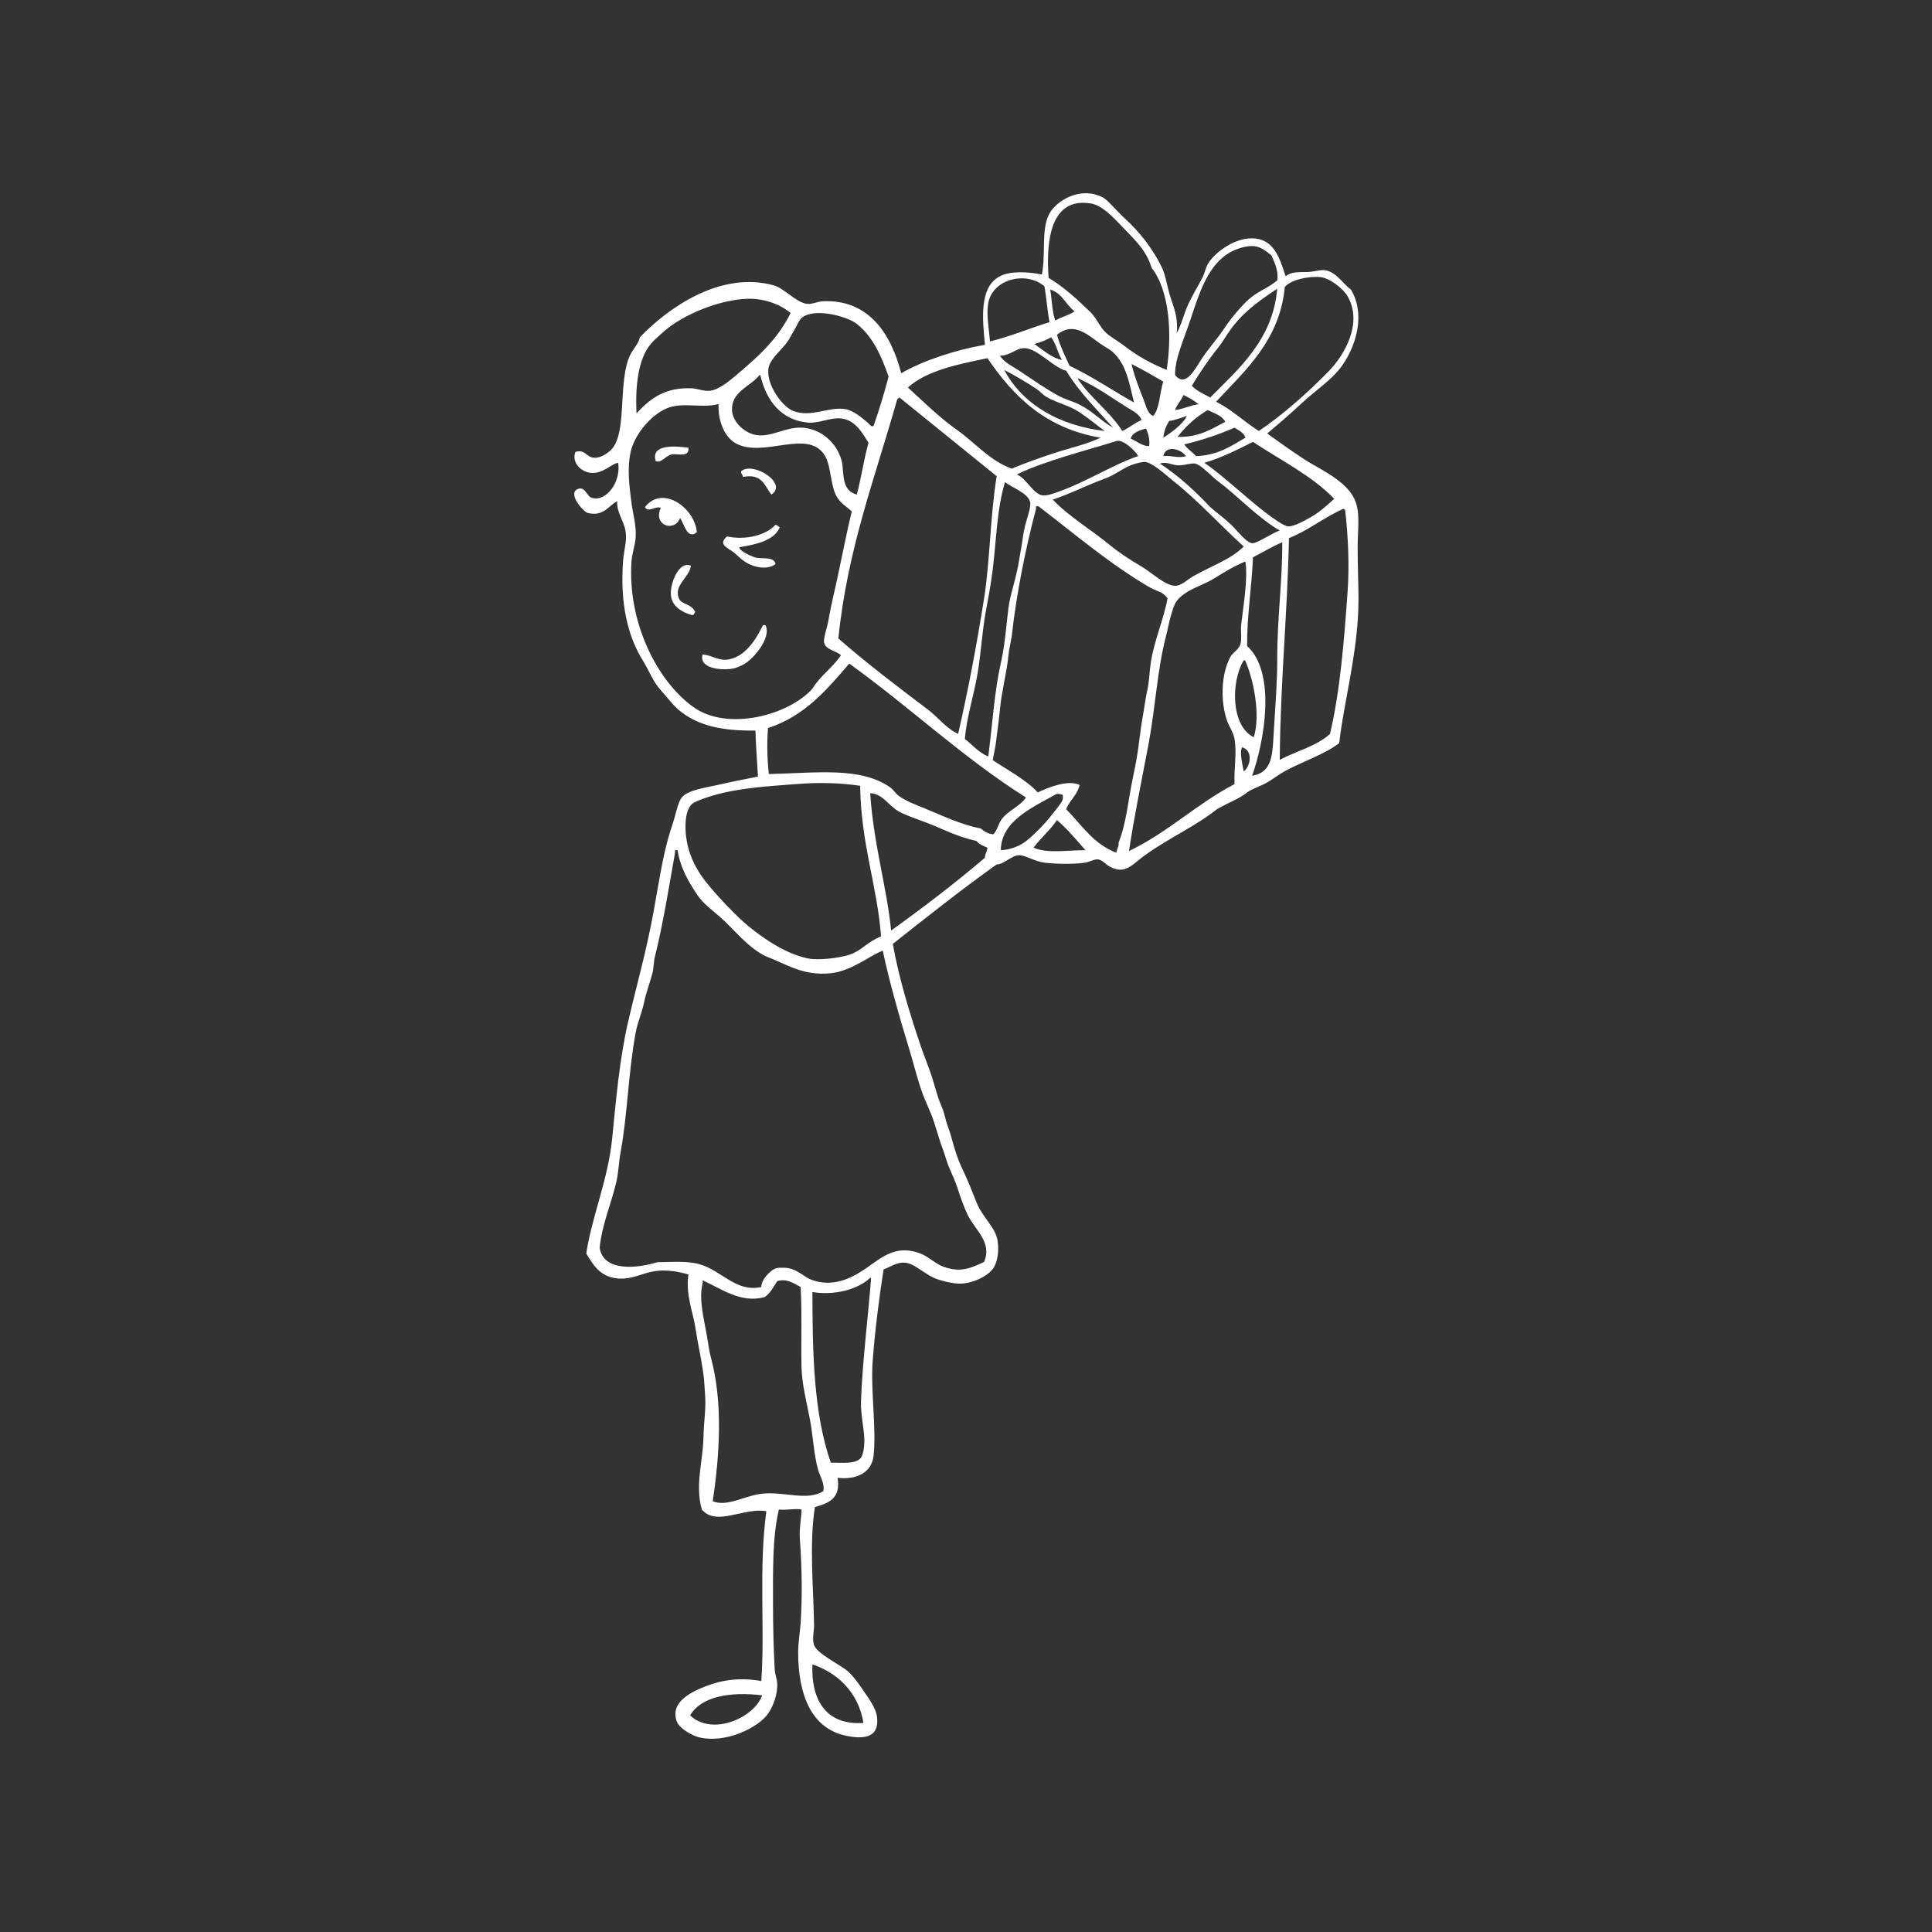 <svg xmlns="http://www.w3.org/2000/svg" xmlns:xlink="http://www.w3.org/1999/xlink" width="1080" zoomAndPan="magnify" viewBox="0 0 810 810" height="1080" preserveAspectRatio="xMidYMid meet" version="1.0"><rect x="0" y="0" width="810" height="810" fill="#333333" stroke="none"/><defs><clipPath id="92c5a82fe3"><path d="M 240.531 81 L 569.781 81 L 569.781 729 L 240.531 729 Z M 240.531 81 " clip-rule="nonzero"/></clipPath></defs><path fill="#ffffff" d="M 288.633 187.711 C 289.117 192.031 283.797 190.023 281.609 190.516 C 278.754 191.164 277.43 194.285 274.938 193.324 C 272.633 186.18 283.012 186.949 288.633 187.711 " fill-opacity="1" fill-rule="evenodd"/><path fill="#ffffff" d="M 323.395 207.355 C 320.566 203.754 319.574 198.309 311.457 199.988 C 311.512 198.879 310.523 198.816 310.754 197.535 C 315.797 193.32 330.57 202.742 323.395 207.355 " fill-opacity="1" fill-rule="evenodd"/><path fill="#ffffff" d="M 292.145 223.145 C 288.047 226.453 286.863 219.531 285.121 217.18 C 282.824 223.305 273.605 220.289 277.043 212.969 C 274.996 211.816 271.918 215.211 270.371 212.617 C 277.898 202.996 291.426 213.184 292.145 223.145 " fill-opacity="1" fill-rule="evenodd"/><path fill="#ffffff" d="M 326.906 221.039 C 324.762 226.613 316.695 228.367 310.012 229.402 C 309.883 230.707 313.211 232.418 316.371 233.668 C 319.398 234.504 324.602 233.168 325.152 236.473 C 322.133 238.961 316.074 238.25 311.656 235.066 C 310.262 234.062 308.602 232.324 307.594 231.562 C 305.105 229.684 300.863 228.277 304.785 224.898 C 312.664 226.594 321.203 224.391 325.152 219.984 C 325.883 220.191 326.285 220.723 326.906 221.039 " fill-opacity="1" fill-rule="evenodd"/><path fill="#ffffff" d="M 289.684 237.176 C 288.895 242.289 282.445 245.309 284.59 250.781 C 285.719 253.664 289.527 252.793 291.441 256.469 C 291.105 257.07 291.082 257.875 290.035 257.875 C 286.141 256.711 281.488 254.344 281.258 249.105 C 281.035 244.117 284.793 235.012 289.684 237.176 " fill-opacity="1" fill-rule="evenodd"/><path fill="#ffffff" d="M 320.938 262.082 C 323.289 266.688 317.531 274.48 312.859 277.871 C 311.461 278.887 308.695 280.078 307.242 280.324 C 301.879 281.238 292.809 280.031 294.602 274.363 C 298.965 274.836 301.285 277.211 305.484 276.469 C 312.73 275.188 317.156 267.703 319.883 262.082 C 320.234 262.082 320.586 262.082 320.938 262.082 " fill-opacity="1" fill-rule="evenodd"/><g clip-path="url(#92c5a82fe3)"><path fill="#ffffff" d="M 289.332 719.195 C 298.727 728.098 316.379 720.031 319.531 710.773 C 306.328 709.156 294 711.148 289.332 719.195 Z M 362.02 722.352 C 359.891 709.668 351.363 701.414 340.602 697.797 C 339.988 713.551 346.961 723.402 362.02 722.352 Z M 294.602 536.77 C 294.602 537.125 294.602 537.473 294.602 537.824 C 292.859 544.891 295.133 552.824 296.355 559.926 C 296.883 562.973 297.328 566.465 298.113 569.398 C 303.02 587.746 301.844 609.195 298.812 629.387 C 304.879 631.938 312.332 626.988 319.531 626.23 C 328.855 625.246 338.441 629.445 345.168 625.18 C 345.855 622.035 343.906 619.27 343.059 616.406 C 341.195 610.102 340.938 602.336 339.547 595.008 C 338.117 587.48 336.199 580.266 336.039 573.254 C 335.781 562.254 336.309 551.297 335.684 539.578 C 332.996 538.258 330.035 535.844 325.855 537.125 C 324.254 539.5 322.988 542.215 320.586 543.785 C 310.75 546.594 302.293 540.27 294.602 536.77 Z M 340.602 541.684 C 340.664 566.559 341.008 592.371 348.328 613.25 C 352.605 613.168 358.898 614.008 360.969 611.145 C 362.105 609.57 362.477 605.5 362.375 603.074 C 362.18 598.617 360.805 592.633 360.969 587.637 C 361.504 571.562 364.059 551.152 365.184 536.07 C 365.16 535.855 365.129 535.656 364.832 535.719 C 359.844 540.566 349.781 543.266 340.602 541.684 Z M 283.012 357.504 C 280.559 371.422 277.844 388.125 274.586 401.008 C 273.996 403.332 274.125 405.758 273.531 408.023 C 272.457 412.141 270.91 416.031 270.02 420.301 C 269.113 424.641 267.297 428.695 266.508 432.93 C 263.406 449.598 263.125 467.051 260.188 483.098 C 259.438 487.195 259.312 491.512 258.434 495.375 C 256.324 504.609 252.449 513.043 251.41 523.09 C 252.918 533.199 266.875 531.871 275.629 529.18 C 282.074 529.125 288.309 528.543 293.547 530.105 C 302.668 532.832 308.766 541.949 319.18 539.578 C 319.219 536.801 321.59 534.289 323.746 532.562 C 325.863 531.25 326.453 531.59 327.961 531.512 C 333.559 531.219 336.723 535.191 339.898 536.422 C 350.734 540.617 359.664 534.27 365.883 529.754 C 372.555 524.914 377.867 522.531 385.902 525.547 C 389.324 526.832 392.309 529.984 395.734 531.16 C 402.855 533.598 406.961 531.727 412.586 529.055 C 416.152 520.66 408.578 515.621 405.566 509.059 C 404.121 505.918 402.727 502.172 401.703 498.883 C 400.551 495.188 399.035 492.227 397.676 488.859 C 396.812 486.727 396.172 484.098 395.383 482.043 C 393.332 476.707 392.301 471.918 390.465 467.309 C 389.312 464.418 388.035 461.758 386.953 458.891 C 384.676 452.867 383.266 446.605 381.336 440.297 C 377.137 426.586 372.836 411.508 370.098 398.551 C 364.098 400.984 357.043 407.055 348.328 408.023 C 336.797 409.301 329.59 404.141 321.289 401.008 C 313.652 397.48 307.773 389.625 301.977 384.52 C 298.785 381.707 294.777 378.801 292.492 375.398 C 288.949 370.117 285.309 364.258 284.066 356.453 C 283.715 356.453 283.363 356.453 283.012 356.453 C 283.012 356.805 283.012 357.156 283.012 357.504 Z M 443.137 343.824 C 440.258 348.082 436.348 351.309 433.305 355.398 C 439.355 357.984 447.605 356.379 455.074 356.453 C 451.266 352.074 447.543 347.609 443.137 343.824 Z M 442.785 332.949 C 433.59 338.242 419.684 343.926 419.609 356.453 C 423.32 356.262 427.109 354.918 429.793 352.945 C 432.734 350.785 438.266 345.203 440.328 342.422 C 441.195 341.254 443.031 339.168 443.766 338.059 C 444.949 336.266 445.844 335.875 445.598 333.301 C 444.707 332.844 443.168 332.73 442.785 332.949 Z M 373.609 390.133 C 387.164 380.402 400.363 370.316 412.938 359.609 C 412.93 357.848 413.883 357.047 413.992 355.398 C 412.328 354.605 410.426 354.055 409.426 352.594 C 400.742 350.652 395.309 347.52 388.359 344.875 C 384.176 343.285 379.414 341.746 376.418 339.965 C 372.555 337.664 370.27 333.23 365.535 332.598 C 365.301 332.598 365.066 332.598 364.832 332.598 C 366.258 354.039 371.828 372.074 373.609 390.133 Z M 333.578 328.738 C 321.891 329.684 309.918 330.246 298.465 333.648 C 295.609 334.5 291.105 336.113 290.035 337.156 C 287.102 340.035 286.945 347.031 287.93 352.594 C 289.863 363.52 296.27 370.535 303.027 377.852 C 309.684 385.059 314.449 389.238 320.938 393.641 C 326.027 397.094 331.879 400.258 338.145 401.711 C 343.047 402.844 352.16 401.586 356.051 400.305 C 361.262 398.594 363.41 394.992 369.395 392.586 C 367.629 370.418 361.031 354.426 360.617 329.441 C 352.125 328.188 343.219 327.961 333.578 328.738 Z M 521.445 323.477 C 524.477 321.027 525.324 314.574 520.742 313.301 C 519.574 315.562 520.961 320.605 521.445 323.477 Z M 356.051 278.223 C 346.656 289.184 337.359 300.242 321.992 305.234 C 321.465 311.848 321.664 318.27 322.34 324.527 C 342.941 324.027 360.898 321.461 373.258 330.141 C 374.578 331.07 375.48 332.719 376.77 333.648 C 379.809 335.848 383.891 337.391 387.656 338.91 C 395.305 342.008 402.586 345.676 411.184 347.332 C 412.559 348.531 414.102 349.562 416.449 349.789 C 418.301 347.875 418.469 345.496 419.961 343.473 C 422.672 339.801 427.562 338.164 430.145 334.352 C 403.531 317.559 381.336 296.348 356.051 278.223 Z M 522.148 277.168 C 522.07 276.895 521.852 276.762 521.445 276.816 C 516.051 285.707 515.941 304.328 525.66 309.094 C 528.504 299.871 525.715 285.332 522.148 277.168 Z M 517.582 309.793 C 517.129 307.062 515.301 304.641 514.422 302.078 C 511.66 294.016 511.871 282.875 515.828 275.414 C 516.75 273.668 519.383 272.312 520.039 270.152 C 520.734 267.867 520.055 264.492 520.391 261.734 C 521.469 252.824 523.211 242.156 522.148 235.422 C 517.746 237.141 513.797 239.57 509.152 242.438 C 505.18 244.895 500.43 246.316 496.863 248.754 C 492.715 251.586 492.242 253.52 490.828 258.395 C 490.074 261.004 489.504 264.25 488.785 266.996 C 485.156 280.914 484.406 296.879 481.414 312.602 C 478.527 327.773 475.426 342.859 473.336 356.805 C 489.652 349.016 501.73 336.992 517.582 328.738 C 517.309 321.648 518.617 316.008 517.582 309.793 Z M 522.852 270.855 C 535.137 281.941 530.176 310.648 524.957 325.23 C 533.707 323.793 533.469 316.105 534.086 305.934 C 534.598 297.523 535.527 285.387 535.488 276.816 C 535.418 259.141 537.668 244.266 537.598 227.352 C 533.219 229.176 529.414 231.574 525.305 233.668 C 524.828 245.773 522.785 258.078 522.852 270.855 Z M 540.406 225.598 C 539.734 257.859 536.801 285.609 536.543 318.566 C 543.488 314.863 552.086 312.809 557.613 307.691 C 561.891 289.531 563.512 268.609 564.988 248.051 C 565.789 236.867 565.195 224.355 563.934 213.672 C 563.582 213.672 563.516 213.387 563.23 213.32 C 555.094 216.887 548.781 222.273 540.406 225.598 Z M 434.359 213.32 C 430.094 229.527 426.277 248.035 424.176 266.645 C 423.965 268.527 423.094 271.926 422.918 273.742 C 422.086 282.324 420.059 288.957 419.262 297.164 C 418.723 302.668 418.07 306.918 417.43 312.234 C 417.43 312.234 416.848 315.328 416.211 318.691 C 421.781 322.457 430.547 327.102 435.062 332.246 C 439.59 330.062 447.934 326.785 452.621 329.09 C 451.68 333.414 448.445 335.445 447 339.262 C 453.516 345.852 458.492 353.977 468.07 357.504 C 467.996 356.406 469.469 354.109 468.883 353.531 C 472.344 344.832 472.922 335.602 475.102 325.391 C 476.074 320.832 477.008 315.793 477.551 311.199 C 478.043 307.051 478.633 302.945 479.367 298.836 C 479.945 295.59 480.367 292.301 481.062 289.098 C 481.867 285.395 481.891 281.605 482.469 277.871 C 483.953 268.215 487.863 259.883 489.492 250.859 C 487.754 248.145 484.688 247.789 482.117 246.297 C 465.395 236.586 450.449 223.77 435.414 212.27 C 435.062 212.27 434.711 212.27 434.359 212.27 C 434.359 212.617 434.359 212.969 434.359 213.32 Z M 419.746 277.277 C 421.348 270.148 421.82 262.77 422.77 255.066 C 423.52 249.027 426.32 241.711 427.336 234.371 C 427.551 232.816 428.176 229.855 428.402 228.309 C 428.75 225.945 428.945 223.758 429.793 220.336 C 430.516 217.43 432.355 212.559 431.902 210.516 C 431.035 206.633 423.77 204.234 421.367 202.094 C 417.875 213.465 417.75 226.82 416.098 239.633 C 415.363 245.352 414.352 250.688 413.289 256.469 C 411.684 265.219 411.305 274.066 409.777 282.781 C 408.188 291.852 405.289 300.664 404.512 309.793 C 407.727 312.312 410.285 315.488 414.344 317.16 C 416.156 302.918 416.883 289.996 419.746 277.277 Z M 507.047 212.27 C 510.031 214.969 512.785 216.816 516.18 219.984 C 518.562 222.215 523.102 228.469 525.66 227.703 C 528.824 226.758 534.102 223.105 536.543 222.441 C 527.09 216.867 519.234 208.18 510.207 201.395 C 507.754 199.547 503.73 194.965 501.078 194.375 C 499.523 194.031 496.156 195.262 493.703 195.078 C 490.863 194.863 488.902 193.395 486.328 194.375 C 494.094 199.48 500.828 205.617 507.047 212.27 Z M 491.598 201.395 C 488.957 199.305 483.129 193.836 480.008 193.676 C 478.586 193.602 475.32 194.543 474.039 195.078 C 470.371 196.602 467.129 199.25 463.152 200.691 C 455.391 203.508 448.805 207.027 441.383 209.461 C 447.605 216.133 456.941 221.68 465.613 228.758 C 469.316 231.777 473.477 234.52 478.602 237.527 C 482.688 239.922 488.477 245.512 492.652 245.594 C 495.281 245.648 497.582 243.148 500.023 241.738 C 507.793 237.25 516.031 234.617 521.445 229.105 C 511.559 220.207 502.383 209.922 491.598 201.395 Z M 487.734 191.219 C 491.047 190.836 494.363 192.309 497.215 191.219 C 494.809 187.918 488.562 186.645 487.734 191.219 Z M 525.305 185.254 C 518.832 188.488 512.445 191.82 504.941 194.027 C 513.059 199.629 522.418 208.734 531.277 215.426 C 533.477 217.086 538.324 220.598 540.055 220.688 C 542.488 220.816 546.836 218.34 549.539 216.828 C 553.301 214.723 556.68 211.617 559.371 209.109 C 549.863 199.312 536.91 192.957 525.305 185.254 Z M 468.07 184.906 C 455.77 188.781 437.328 193.43 426.281 198.938 C 430.473 200.586 432.996 207.086 437.168 207.707 C 439.16 208.004 443.066 206.379 445.246 205.602 C 455.129 202.074 467.957 194.207 477.199 191.219 C 475.891 188.848 470.773 184.051 468.07 184.906 Z M 480.359 179.641 C 477.746 180.535 474.879 181.18 474.039 183.852 C 476.422 184.902 479.262 187.242 481.766 187.008 C 482.195 184.859 481.465 181.371 480.359 179.641 Z M 517.582 179.293 C 511.07 182.141 504.09 184.523 496.512 186.309 C 497.809 188.285 499.902 189.473 501.43 191.219 C 510.625 190.938 516.141 186.973 522.148 183.5 C 521.445 181.281 519.32 180.48 517.582 179.293 Z M 490.191 176.484 C 488.977 178.426 488.035 180.648 487.734 183.5 C 490.621 181.691 496.199 177.707 497.566 174.379 C 495.172 175.141 492.141 176.359 490.191 176.484 Z M 506.344 171.926 C 501.316 174.855 497.18 178.672 493.703 183.152 C 502.742 183.414 507.938 179.828 513.719 176.836 C 512.293 174.168 509.066 173.301 506.344 171.926 Z M 300.922 169.469 C 294.344 171.258 286.133 168.41 279.5 171.223 C 272.488 174.199 265.891 182.641 264.402 189.465 C 262.871 196.496 263.832 203.707 264.754 210.863 C 265.344 215.441 266.844 220.344 266.508 225.25 C 266.277 228.648 264.98 232.016 264.754 235.422 C 263.051 260.793 275.43 285.535 290.738 296.465 C 305.07 306.695 330.605 299.906 340.602 288.746 C 343.844 283.332 349.125 279.953 352.543 274.715 C 350.883 272.898 346.078 272.457 345.516 269.449 C 345.148 267.484 346.812 263.004 347.273 260.328 C 348.508 253.188 349.887 247.977 351.137 242.086 C 353.109 232.797 355.215 222.188 357.105 214.371 C 354.418 212.031 352.742 211.16 351.137 208.762 C 347.922 203.953 348.727 195.223 345.516 190.52 C 338.262 179.871 320.117 192.055 308.648 185.957 C 303.355 183.145 300.934 175.703 301.273 169.469 C 301.156 169.469 301.039 169.469 300.922 169.469 Z M 377.121 166.664 C 376.617 166.859 376.266 167.211 376.066 167.715 C 366.957 200.125 355.309 230 351.488 267.695 C 363.559 278.242 376.445 287.965 389.062 297.516 C 393.387 300.793 396.664 305.367 401.703 307.691 C 405.945 289.109 409.523 270.211 412.586 250.859 C 415.09 235.043 415.074 217.012 417.855 199.641 C 404.273 188.652 390.719 177.637 377.121 166.664 Z M 492.652 171.926 C 496.27 171.449 498.895 169.977 502.484 169.469 C 500.637 167.922 498.473 166.691 496.16 165.609 C 495.258 167.98 493.461 169.461 492.652 171.926 Z M 470.527 180.695 C 473.469 179.422 475.559 177.301 478.602 176.133 C 477.691 173.488 474.824 172.242 472.633 170.871 C 466.141 166.809 459.867 162.199 452.621 158.945 C 452.613 158.59 452.004 158.504 451.918 158.945 C 457.34 166.973 465.285 172.488 470.527 180.695 Z M 306.891 171.926 C 307.055 176.891 312.285 181.82 317.426 182.449 C 323.672 183.215 329.379 179.004 336.039 179.293 C 344.16 179.645 350.953 185.656 352.891 193.324 C 354.051 197.918 352.367 205.516 359.211 207.355 C 361.105 200.359 362.16 192.527 364.129 185.605 C 361.578 181.613 358.582 175.98 352.543 175.434 C 347.938 175.016 343.25 177.57 338.848 177.188 C 327.52 176.195 321.309 168.012 318.828 157.539 C 318.809 157.328 318.777 157.125 318.48 157.191 C 314.777 161.996 306.629 164.066 306.891 171.926 Z M 463.152 180.695 C 459.551 178.043 456.266 175.25 452.266 172.625 C 448.148 169.922 442.766 168.836 438.574 166.312 C 437.188 165.477 436.035 164.051 434.711 163.152 C 430.508 160.312 424.223 156.727 421.016 155.086 C 428.77 169.672 444.211 178.457 463.152 180.695 Z M 479.656 168.066 C 480.543 170.316 481.16 173.555 483.52 174.379 C 486.348 171.008 486.113 164.578 487.734 159.996 C 483.355 157.473 479.031 154.895 474.391 152.629 C 475.832 158.496 477.797 163.32 479.656 168.066 Z M 413.992 150.176 C 401.391 152.785 388.688 155.297 380.633 162.453 C 387.301 168.555 393.906 175.082 401.352 180.344 C 408.809 185.621 414.973 193.172 424.176 196.48 C 429.957 194.059 436.082 191.891 442.438 189.816 C 448.75 187.758 455.547 186.328 461.398 183.5 C 438.375 179.605 424.879 166.195 413.992 150.176 Z M 447 155.438 C 441.762 154.23 434.949 146.004 429.445 145.965 C 425.934 145.938 423.602 149.121 419.262 149.121 C 421.082 152.102 424.465 153.531 427.336 155.438 C 432.766 159.043 438.082 162.824 443.84 165.961 C 446.715 167.527 450.102 168.336 452.969 169.82 C 458.008 172.426 461.93 176.699 466.664 179.293 C 459.84 171.613 452.48 164.461 447 155.438 Z M 440.68 141.402 C 438.586 142.586 436.266 143.543 433.656 144.211 C 437.117 146.598 441.164 150.273 445.246 150.875 C 443.406 148.035 442.793 143.969 440.68 141.402 Z M 466.312 147.367 C 465.449 146.609 462.504 145.043 459.992 143.156 C 454.742 139.215 449.418 135.27 443.137 140.352 C 444.469 145.102 446.484 149.168 448.406 153.332 C 457.977 157.918 466.395 163.66 475.445 168.766 C 473.547 161.203 472.371 152.688 466.312 147.367 Z M 372.555 157.891 C 369.594 149.535 366.051 141.148 359.211 135.789 C 355.016 132.5 341.152 128.871 336.039 133.336 C 334.965 134.273 333.863 136.984 332.875 138.598 C 331.848 140.277 330.887 142.363 329.715 143.859 C 327.262 147 323.195 150.422 322.34 153.684 C 320.641 160.195 327.516 170.297 332.523 172.273 C 340.105 175.27 347.641 170.246 354.648 171.574 C 358.133 172.234 361.691 175.465 363.777 177.188 C 364.449 177.742 365.223 179.148 366.234 178.59 C 368.59 171.938 370.668 165.008 372.555 157.891 Z M 313.211 125.266 C 303.098 125.676 290.781 130.129 281.961 136.141 C 279.457 137.848 274.586 142.121 272.828 144.211 C 267.277 150.809 266.344 162.887 266.859 173.328 C 272.934 166.617 279.324 162.34 290.035 162.805 C 292.383 162.902 294.93 164.047 297.41 163.855 C 300.965 163.578 304.965 160.398 307.945 157.891 C 317.688 149.703 325.84 142.527 331.473 131.23 C 326.656 127.191 319.547 125.008 313.211 125.266 Z M 442.438 134.387 C 444.926 132.902 448.199 132.195 450.512 130.527 C 446.859 127.746 445.301 122.875 440.328 121.406 C 441.043 125.723 441.066 130.73 442.438 134.387 Z M 515.121 139.297 C 513.434 141.762 512.148 143.996 510.559 145.965 C 506.496 150.996 503.082 156.191 499.672 161.75 C 501.715 163.922 504.703 165.145 507.398 166.664 C 519.516 154.445 533.641 142.359 535.488 121.055 C 526.82 126.82 520.531 131.422 515.121 139.297 Z M 414.344 127.02 C 413.43 131.879 414.652 137.855 415.047 143.156 C 423.879 140.988 431.543 137.656 439.977 135.09 C 439.137 130.301 438.609 123.773 437.871 120.004 C 430.137 113.543 416.25 116.91 414.344 127.02 Z M 557.262 155.438 C 563.703 148.766 571.469 135.512 564.988 124.215 C 563.215 121.121 557.57 116.508 553.398 116.145 C 548.891 115.758 541.156 117.188 538.648 120.355 C 536.582 142.562 522.133 155.258 509.855 168.418 C 516.531 171.805 521.617 176.781 527.766 180.695 C 537.535 174.18 548.77 164.234 557.262 155.438 Z M 503.535 150.875 C 507.176 145.375 510.27 142.219 513.367 137.543 C 516.145 133.359 520.906 127.648 524.254 124.914 C 528.086 121.781 531.961 120.582 535.488 117.547 C 536.176 113.906 534.305 109.871 533.031 107.023 C 529.57 104.398 527.406 102.312 521.797 103.516 C 507.594 106.559 503.418 121.102 498.969 134.387 C 496.262 142.484 492.535 150.527 492.652 157.191 C 497.043 162.844 501.133 154.508 503.535 150.875 Z M 482.816 112.285 C 480.602 104.949 475.941 100.746 470.879 95.445 C 466.723 91.098 462.141 86.047 457.184 85.273 C 440.867 82.727 438.434 99.883 439.625 116.496 C 446.309 120.508 451.594 125.488 457.184 130.879 C 459.836 133.434 461.121 137.227 463.855 139.648 C 465.914 141.473 468.816 143.059 471.23 144.91 C 476.84 149.227 482.16 152.227 489.141 155.086 C 491.461 139.832 490.34 121.883 482.816 112.285 Z M 493.352 139.648 C 495.27 136.43 496.191 131.887 498.27 127.371 C 500.059 123.48 502.383 119.875 504.238 116.145 C 505.258 114.098 505.516 111.957 506.695 110.18 C 509.898 105.367 518.391 99.125 526.359 100.008 C 534.469 100.906 536.59 108.621 539.004 115.793 C 541.492 113.93 543.965 114.113 548.133 114.039 C 550.82 113.996 553.758 112.914 555.859 113.34 C 560.504 114.277 563.406 119.387 566.391 121.406 C 573.457 133.188 567.203 148.93 560.07 156.488 C 555.941 160.863 550.402 164.719 545.676 169.117 C 540.539 173.898 535.441 178.27 531.277 181.746 C 536.234 185.305 541.125 188.828 546.379 192.273 C 553.395 196.875 563.914 201.121 567.797 209.109 C 570.477 214.625 569.199 221.855 569.199 229.457 C 569.203 237.012 569.543 244.816 569.555 251.207 C 569.594 272.621 563.395 294.18 561.477 311.547 C 555.227 316.34 546.652 319.031 539.004 323.125 C 536.449 324.492 533.871 326.527 531.277 328.035 C 528.441 329.691 525.004 330.609 522.852 332.246 C 518.777 335.344 516.922 335.5 510.207 339.262 C 500.902 346.621 490.602 351.016 480.008 358.559 C 474.754 362.301 471.754 367.113 464.91 363.117 C 463.207 362.125 462.113 360.508 460.344 360.312 C 458.664 360.129 456.754 361.461 454.727 361.715 C 449.711 362.344 443.18 362.25 438.223 361.715 C 433.859 361.246 429.969 358.547 427.336 358.559 C 423.988 358.574 421.168 362.348 417.855 362.418 C 402.902 373.086 388.621 384.43 374.312 395.742 C 376.984 410.617 381.406 424.828 385.902 438.191 C 387.078 441.695 388.605 445.441 389.871 449.027 C 391.07 452.414 391.938 455.57 392.922 458.891 C 393.75 461.68 394.426 462.832 395.359 465.352 C 395.953 466.953 396.504 469.855 397.137 471.52 C 399.348 477.332 399.91 482.148 402.918 488.859 C 405.848 494.953 407.332 498.938 409.43 504.148 C 411.957 510.426 417.391 514.719 418.207 519.934 C 418.844 524.02 418.426 528.188 416.801 531.16 C 414.707 534.992 407.355 538.324 402.055 538.172 C 399.285 538.098 395.934 537.281 393.273 536.422 C 387.906 534.688 383.844 529.836 379.578 529.402 C 375.898 529.031 373.059 531.352 370.449 532.211 C 368.762 542.945 366.98 556.242 365.883 570.449 C 364.93 582.844 367.539 599.117 366.234 610.445 C 365.449 617.285 359.18 620.574 351.137 619.566 C 352.625 628.301 347.305 630.238 341.656 631.84 C 339.227 646.977 341.039 665.598 341.305 681.305 C 341.344 683.684 340.41 687.219 341.305 689.727 C 342.621 693.418 352.363 697.984 355.352 700.602 C 357.977 702.902 360.309 706.316 362.375 709.371 C 364.371 712.332 367.129 716.012 367.641 719.543 C 368.938 728.531 362.281 729.41 354.297 727.617 C 340.145 724.43 334.672 710.562 334.633 692.883 C 334.621 688.52 335.434 684.305 335.684 680.258 C 336.445 667.996 336.156 656.758 335.332 644.824 C 335.051 640.734 335.957 636.957 336.039 632.895 C 334.285 632.309 330.113 633.211 326.555 632.895 C 323.742 644.551 324.098 659.383 324.098 673.238 C 324.098 681.719 324.336 691.738 324.801 699.898 C 324.922 702.082 325.793 703.918 325.855 705.863 C 326.008 710.742 324.012 715.621 321.992 718.496 C 317.883 724.336 304 731.215 292.844 728.312 C 290.512 727.711 284.84 724.848 283.715 721.652 C 280.867 713.547 289.773 709.367 296.004 706.918 C 302.652 704.301 310.656 703.176 319.18 704.809 C 320.754 682.516 318.02 657.91 321.289 633.598 C 312.168 631.805 300.387 640.121 294.25 632.895 C 291.273 622.41 294.801 612.695 294.953 602.023 C 295.027 596.617 296.012 590.781 295.652 585.535 C 295.52 583.574 295.262 578.898 295.012 576.93 C 294.059 569.383 292.699 564.324 291.441 556.066 C 290.605 550.574 287.379 542.609 288.633 534.316 C 284.215 533.133 278.34 531.684 271.426 533.613 C 268.445 534.445 264.082 536.293 259.836 536.07 C 252.094 535.668 249.184 531.156 245.789 525.547 C 248.156 509.938 254.953 494.527 256.676 477.133 C 258.32 460.543 259.754 443.938 263.348 428.371 C 267.09 412.172 271.098 398.621 274.234 381.008 C 274.918 377.164 275.617 373.098 276.34 369.082 C 277.859 360.641 279.293 353.395 281.961 345.578 C 283.203 341.93 284.207 336.316 285.82 334.352 C 288.453 331.152 296.062 330.199 300.922 329.09 C 307.094 327.68 313.027 326.535 317.777 325.582 C 317.363 317.801 316.934 313.34 316.723 306.285 C 302.73 306.488 292.285 304.262 284.418 297.516 C 282.141 295.566 279.777 292.438 277.395 289.797 C 273.648 285.645 272.699 282.27 269.668 277.168 C 263.188 266.953 259.883 252.938 261.242 235.07 C 261.57 230.75 262.934 226.723 262.293 222.793 C 261.586 218.441 258.316 214.32 258.785 210.164 C 255.391 211.629 253.277 216.707 246.492 215.074 C 244.367 214.562 237.457 206.359 242.629 204.902 C 245.484 204.098 245.875 208.121 248.25 208.762 C 254.559 210.461 260.516 201.402 259.133 194.027 C 256.043 194.605 252.664 198.824 247.547 198.234 C 243.602 197.781 239.582 194.02 241.227 189.465 C 245.617 188.246 245.539 191.809 249.301 191.922 C 252.062 192.004 255.324 189.688 256.676 188.062 C 262.609 180.93 259.395 162.676 263.348 150.875 C 264.766 146.645 267.535 144.754 268.266 141.402 C 279.809 129.348 301.996 113.367 324.449 119.652 C 328.777 120.863 333.609 126.656 338.145 127.371 C 340.355 127.719 342.586 126.434 344.816 126.32 C 364.43 125.301 373.715 140.379 377.824 156.488 C 387.051 151.191 400.363 146.734 412.938 144.562 C 411.973 134.113 410.336 120.355 419.262 115.793 C 423.574 113.586 430.664 113.855 436.816 115.094 C 438.645 105.465 436.152 94.84 440.68 88.43 C 444.074 83.629 453.348 78.078 462.449 82.816 C 464.383 83.824 468.262 88.539 471.582 91.586 C 477.785 97.285 482.988 103.781 487.031 111.934 C 488.559 115.012 489.152 119.102 490.191 122.809 C 491.844 128.699 494.031 132.27 493.352 139.648 " fill-opacity="1" fill-rule="evenodd"/></g></svg>